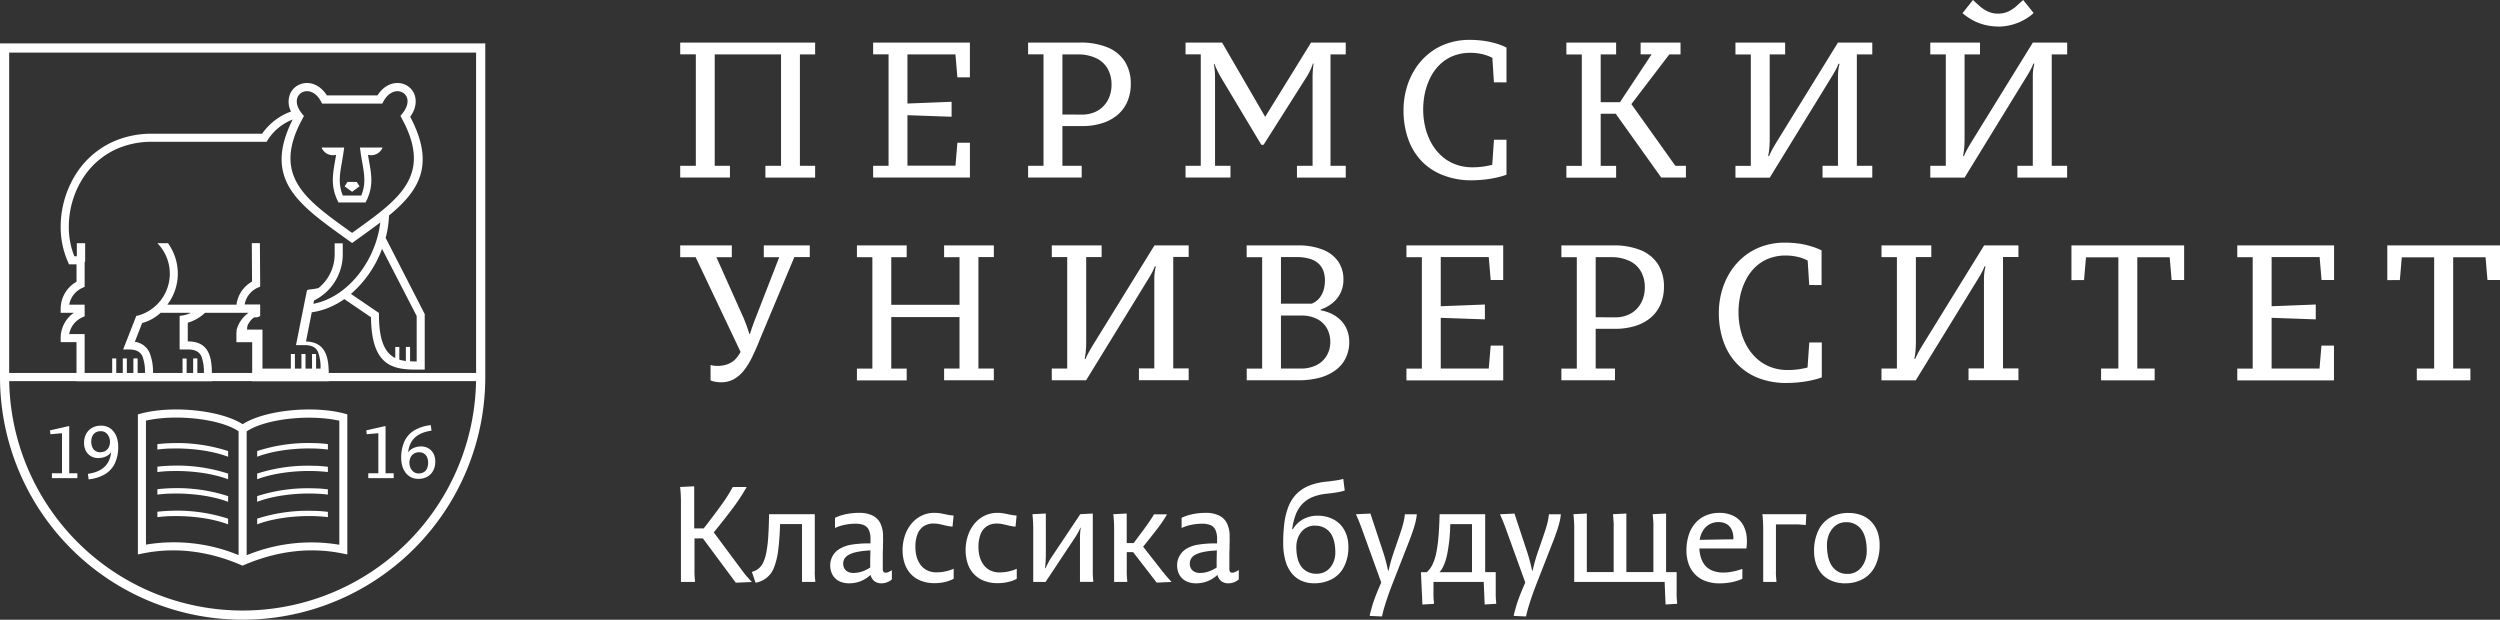 <?xml version="1.0" encoding="UTF-8"?> <svg xmlns="http://www.w3.org/2000/svg" viewBox="0 0 998.3 247.46"><rect x="0" y="0" width="998.3" height="247.46" fill="#333333" stroke="none"/><defs><style>.cls-1,.cls-2{fill:#fff;}.cls-2{fill-rule:evenodd;}</style></defs><title>логобелый</title><g id="Слой_2" data-name="Слой 2"><g id="Слой_1-2" data-name="Слой 1"><path class="cls-1" d="M325.51,17H271.62v4.7h6.24v44.5h-6.24v4.7h19.86v-4.7H285.4V21.71h26.48v44.5h-6.24v4.7h19.86v-4.7h-6.08V21.71h6.08V17Zm61.8,40h-5l-.77,9.16H362.36V46l17.63.62V40.65l-17.63.69V21.71h19.17l.77,9.16h5V17H348.66v4.7h6.16v44.5h-6.16v4.7h38.65V57ZM410.54,70.9h21.4v-4.7h-7.7V50.35h7.85a26.56,26.56,0,0,0,7.85-1.1A17.61,17.61,0,0,0,446.1,46a14.44,14.44,0,0,0,4-5.26,17.37,17.37,0,0,0,1.44-7.2,16.41,16.41,0,0,0-2.43-9.08,14.84,14.84,0,0,0-6.93-5.57A28.25,28.25,0,0,0,431.32,17H410.54v4.7h6.16v44.5h-6.16v4.7Zm13.7-25.17v-24h6a16.81,16.81,0,0,1,7.67,1.59,10.24,10.24,0,0,1,4.49,4.29,12.86,12.86,0,0,1,1.46,6.21,13.63,13.63,0,0,1-.78,4.62,11.15,11.15,0,0,1-2.31,3.8,10.44,10.44,0,0,1-3.7,2.57,12.73,12.73,0,0,1-5,.95ZM473.41,70.9h17.94v-4.7h-6.16V30.72c0-.94-.05-1.8-.12-2.57s-.15-1.4-.23-1.87-.12-.71-.12-.72l.23-.08s.09.23.26.68.44,1.05.8,1.82.8,1.62,1.33,2.58l16.32,27.25h.92l17.17-27.1a21.71,21.71,0,0,0,1.41-2.57,19.55,19.55,0,0,0,.85-2c.19-.53.28-.8.28-.81l.23.08s0,.18-.05.5-.09.76-.14,1.28-.09,1.09-.13,1.69-.06,1.19-.06,1.76V66.21h-6.24v4.7h19.48v-4.7H531.3V21.71h6.08V17H523.53L505.21,46.65,488,17H473.41v4.7h6.08v44.5h-6.08v4.7Zm128.16-38V19s-.32-.18-1-.49a25.81,25.81,0,0,0-2.85-1.05,34.51,34.51,0,0,0-4.63-1.07,41.7,41.7,0,0,0-6.34-.47,27,27,0,0,0-9,1.49,24,24,0,0,0-7.31,4.09A25.69,25.69,0,0,0,565,27.68a28.93,28.93,0,0,0-3.37,7.66A31.92,31.92,0,0,0,560.46,44a34,34,0,0,0,1.92,11.69,24.68,24.68,0,0,0,5.45,8.81A23.87,23.87,0,0,0,576.34,70,30.56,30.56,0,0,0,587.4,72a49.4,49.4,0,0,0,5.85-.35,41.74,41.74,0,0,0,4.47-.77q1.87-.44,2.85-.77t1-.35V55.81h-5l-.69,10a33.24,33.24,0,0,1-3.41.68,31.72,31.72,0,0,1-4.52.32,19,19,0,0,1-6.89-1.23,17.26,17.26,0,0,1-5.48-3.37,20.07,20.07,0,0,1-4-5.07,25.08,25.08,0,0,1-2.44-6.31,30.1,30.1,0,0,1-.83-7.11,31.5,31.5,0,0,1,.69-6.58A26.27,26.27,0,0,1,571.16,31a19.3,19.3,0,0,1,3.68-5.11,16.38,16.38,0,0,1,5.31-3.5,18.49,18.49,0,0,1,7-1.3,20.63,20.63,0,0,1,3.75.33,17.81,17.81,0,0,1,2.93.77,18.52,18.52,0,0,1,2.1.9l.62,9.78Zm23.92-11.16h6.16v44.5h-6.16v4.7h19.86v-4.7h-6.16V45.42h6L663.37,70.9h9.85v-4.7H669L651.44,41.57,666.6,21.71h4.47V17H655.13v4.7h4.39L646.89,40.8h-7.7V21.71h6.16V17H625.49v4.7Zm67.49,0h6.16v44.5H693v4.7h13.7l25.17-41c.47-.77.9-1.54,1.3-2.3a17.89,17.89,0,0,0,1-2.25l.39.15a17.36,17.36,0,0,0-.45,2.25,19.15,19.15,0,0,0-.17,2.53V66.21h-6.16v4.7h19.86v-4.7h-6.16V21.71h6.16V17h-13.7L709.46,56.66c-.54.89-1.08,1.8-1.6,2.73s-1,1.92-1.48,3l-.31-.15a25.34,25.34,0,0,0,.47-3.25c.1-1.1.14-2.22.14-3.37V21.71h6.16V17H693v4.7ZM797.89,10.62a20.81,20.81,0,0,0,4.67-.53,21.79,21.79,0,0,0,4-1.31A21.39,21.39,0,0,0,809.78,7a15.83,15.83,0,0,0,2.28-1.81L807.9,0c-1,.91-2,1.78-2.9,2.62a13.48,13.48,0,0,1-3.13,2,9.52,9.52,0,0,1-4,.82,9.52,9.52,0,0,1-4-.82,13.48,13.48,0,0,1-3.13-2c-.95-.83-1.91-1.71-2.9-2.62l-4.16,5.24A16.78,16.78,0,0,0,786,7a19.83,19.83,0,0,0,3.13,1.75,21,21,0,0,0,4,1.31,21.54,21.54,0,0,0,4.8.53ZM770.8,21.71H777v44.5H770.8v4.7h13.7l25.17-41c.47-.77.9-1.54,1.3-2.3a17.87,17.87,0,0,0,1-2.25l.39.15a17.4,17.4,0,0,0-.45,2.25,19.16,19.16,0,0,0-.17,2.53V66.21h-6.16v4.7h19.86v-4.7H819.3V21.71h6.16V17h-13.7L787.27,56.66c-.54.89-1.08,1.8-1.6,2.73s-1,1.92-1.48,3l-.31-.15a25.36,25.36,0,0,0,.47-3.25c.1-1.1.14-2.22.14-3.37V21.71h6.16V17H770.8v4.7Z"></path><path class="cls-1" d="M323.28,98H305v4.7h6.16l-9.39,24.17c-.3.72-.58,1.46-.85,2.21s-.53,1.45-.74,2.09-.38,1.17-.51,1.55-.21.6-.21.62h-.23s-.06-.21-.19-.6-.3-.9-.51-1.54-.46-1.35-.76-2.12-.59-1.53-.92-2.28l-10.78-24.1h6.16V98H271.62v4.7h6.16l17.94,37.8a11.74,11.74,0,0,1-2.13,3,8.5,8.5,0,0,1-3,1.92,11.71,11.71,0,0,1-4.23.69,8.67,8.67,0,0,1-1.94-.19,5.44,5.44,0,0,1-.68-.19v6.16a3.22,3.22,0,0,0,.49.19,7.67,7.67,0,0,0,1.41.37,12.91,12.91,0,0,0,2.34.21,10.49,10.49,0,0,0,4.89-1.16,13.12,13.12,0,0,0,4-3.34,29.12,29.12,0,0,0,3.32-5.25c1-2.07,2.07-4.38,3.08-7l13.93-33.26h6.16V98Zm18.92,53.89h19.86v-4.7H355.9V126.6h27.25v20.55H377v4.7h19.86v-4.7h-6.16v-44.5h6.16V98H377v4.7h6.16v19H355.9v-19h6.16V98H342.19v4.7h6.16v44.5h-6.16v4.7ZM420,102.66h6.16v44.5H420v4.7h13.7l25.17-41c.47-.77.9-1.54,1.3-2.3a17.9,17.9,0,0,0,1-2.25l.39.15a17.39,17.39,0,0,0-.45,2.25,19.15,19.15,0,0,0-.17,2.53v35.87H454.8v4.7h19.86v-4.7H468.5v-44.5h6.16V98H461l-24.48,39.65c-.54.88-1.08,1.8-1.6,2.73s-1,1.92-1.48,3l-.31-.15a25.36,25.36,0,0,0,.47-3.25c.1-1.1.14-2.22.14-3.37V102.66h6.16V98H420v4.7Zm77.81,49.19h20.71a32.27,32.27,0,0,0,8.37-1,19.15,19.15,0,0,0,6.38-3,13.19,13.19,0,0,0,4.07-4.81,14.55,14.55,0,0,0,1.44-6.52,13,13,0,0,0-.89-4.8,11.62,11.62,0,0,0-2.41-3.73,13.24,13.24,0,0,0-3.62-2.63,17,17,0,0,0-4.48-1.46v-.31a15.25,15.25,0,0,0,4.82-2.67,11.77,11.77,0,0,0,3.13-4,12.23,12.23,0,0,0,1.13-5.23,12.62,12.62,0,0,0-2-7.15,13.43,13.43,0,0,0-6.12-4.8A26.29,26.29,0,0,0,518.14,98H497.82v4.7H504v44.5h-6.16v4.7Zm13.7-4.7V126h8.16a13.5,13.5,0,0,1,6.31,1.4,9.4,9.4,0,0,1,3.9,3.75,10.84,10.84,0,0,1,1.33,5.4,10.65,10.65,0,0,1-1.4,5.43,9.8,9.8,0,0,1-4,3.77,13.84,13.84,0,0,1-6.43,1.42Zm17.55-34.95a12.29,12.29,0,0,1-.58,3.78,9,9,0,0,1-1.74,3.19,7.4,7.4,0,0,1-3,2.1H511.52V102.66h6.24a17.56,17.56,0,0,1,5.5.76,8.51,8.51,0,0,1,3.48,2.05,7.56,7.56,0,0,1,1.81,3,12,12,0,0,1,.53,3.71ZM600.26,138h-5l-.77,9.16H575.32V126.91l17.63.62V121.6l-17.63.69V102.66h19.17l.77,9.16h5V98H561.62v4.7h6.16v44.5h-6.16v4.7h38.65V138Zm23.23,13.86h21.4v-4.7h-7.7V131.3H645a26.56,26.56,0,0,0,7.85-1.1,17.61,17.61,0,0,0,6.16-3.22,14.45,14.45,0,0,0,4-5.26,17.37,17.37,0,0,0,1.44-7.2,16.41,16.41,0,0,0-2.43-9.08,14.85,14.85,0,0,0-6.93-5.57A28.25,28.25,0,0,0,644.28,98H623.49v4.7h6.16v44.5h-6.16v4.7Zm13.7-25.17v-24h6a16.81,16.81,0,0,1,7.67,1.59,10.24,10.24,0,0,1,4.49,4.29,12.87,12.87,0,0,1,1.46,6.21,13.63,13.63,0,0,1-.78,4.62,11.15,11.15,0,0,1-2.31,3.8,10.44,10.44,0,0,1-3.69,2.57,12.73,12.73,0,0,1-5,.95Zm90.2-12.86V100s-.32-.18-1-.49a25.83,25.83,0,0,0-2.85-1.05A34.54,34.54,0,0,0,719,97.36a41.72,41.72,0,0,0-6.34-.47,27,27,0,0,0-9,1.49,24,24,0,0,0-7.31,4.09,25.69,25.69,0,0,0-5.44,6.16,28.92,28.92,0,0,0-3.37,7.66,31.92,31.92,0,0,0-1.17,8.62,34,34,0,0,0,1.92,11.69,24.67,24.67,0,0,0,5.45,8.81,23.87,23.87,0,0,0,8.51,5.58,30.56,30.56,0,0,0,11.06,1.94,49.38,49.38,0,0,0,5.85-.35,41.76,41.76,0,0,0,4.47-.77q1.87-.44,2.85-.77t1-.35V136.76h-5l-.69,10a33.27,33.27,0,0,1-3.41.68,31.73,31.73,0,0,1-4.52.32,19,19,0,0,1-6.89-1.23,17.26,17.26,0,0,1-5.48-3.37,20.08,20.08,0,0,1-4-5.07,25.1,25.1,0,0,1-2.44-6.31,30.1,30.1,0,0,1-.83-7.11,31.49,31.49,0,0,1,.69-6.58,26.27,26.27,0,0,1,2.16-6.15,19.3,19.3,0,0,1,3.68-5.11,16.37,16.37,0,0,1,5.31-3.5,18.49,18.49,0,0,1,7-1.3,20.63,20.63,0,0,1,3.75.33,17.81,17.81,0,0,1,2.93.77,18.55,18.55,0,0,1,2.1.9l.62,9.78Zm23.92-11.16h6.16v44.5h-6.16v4.7H765l25.17-41c.48-.77.9-1.54,1.3-2.3a17.9,17.9,0,0,0,1-2.25l.38.15a17.42,17.42,0,0,0-.45,2.25,19.09,19.09,0,0,0-.17,2.53v35.87h-6.16v4.7H806v-4.7h-6.16v-44.5H806V98h-13.7l-24.48,39.65c-.54.88-1.08,1.8-1.6,2.73s-1,1.92-1.48,3l-.31-.15a25.35,25.35,0,0,0,.48-3.25c.1-1.1.14-2.22.14-3.37V102.66h6.16V98H751.32v4.7Zm80.89,9.16.77-9.08h12.93v44.42H839v4.7h21.4v-4.7h-6.93V102.74h12.93l.77,9.08h5V98h-45v13.86ZM932,138h-5l-.77,9.16H907.1V126.91l17.63.62V121.6l-17.63.69V102.66h19.17l.77,9.16h5V98H893.39v4.7h6.16v44.5h-6.16v4.7H932V138Zm26.31-26.17.77-9.08h12.93v44.42h-6.93v4.7h21.4v-4.7H979.6V102.74h12.93l.77,9.08h5V98h-45v13.86Z"></path><path class="cls-1" d="M154,95l15.42,30.06.18.35v22.19h-1.62c-.73,0-1.47,0-2.65,0-8.93-.18-17-2-17.18-20.91l-10.66-7.25-.33.23a31.94,31.94,0,0,1-6.55,3.45,28.06,28.06,0,0,1-6.12,1.59l-2.31,11.68h.44c3.94.22,6.13,1.94,7.35,4.62s1.32,5.93,1.32,9.6v1.62H100.7v-5.34h0v-1.57l0-8.66h-6.3V135h0v-.16h0v-.15h0v-.3h0l0-.31v-.22h0v-.09l0-.28h0v-.23l0-.14h0v-.15c0-.15.05-.3.08-.44v-.07h0l0-.07v-.15l0-.07V132l0-.14,0-.07v-.07l.08-.28h0l.09-.28v0c.1-.3.2-.59.32-.88a12.15,12.15,0,0,1,.67-1.38h0a12.44,12.44,0,0,1,2.48-3.08h0a12.32,12.32,0,0,1,1.13-.9H81.88a17.74,17.74,0,0,1-5.62,3.52h0c-.45.17-.88.31-1.28.42v7.48h.1c4.5,0,6.92,1.78,8.24,4.65,1.19,2.58,1.31,5.93,1.31,9.6v1.62H30.55V136.61H24.23V135a12.3,12.3,0,0,1,4-9.1,12.85,12.85,0,0,1,1.29-1H24.23v-1.62a12.44,12.44,0,0,1,5.55-10.3c.25-.17.51-.33.78-.48v-6.94h-3l-.43-1a34.2,34.2,0,0,1-2.9-14.06,39.45,39.45,0,0,1,5.24-19.59,34.4,34.4,0,0,1,15.62-14.3A37.74,37.74,0,0,1,60.77,53.4h43.9A23.85,23.85,0,0,1,111,47.17c.49-.33,1-.66,1.63-1h0a23.57,23.57,0,0,1,3.58-1.63,8.44,8.44,0,0,1-.38-7,7.1,7.1,0,0,1,2.63-3.17,7.44,7.44,0,0,1,3.94-1.22c2.79-.06,5.87,1.38,8.11,4.95h20.24c2.24-3.57,5.32-5,8.11-4.95a7.44,7.44,0,0,1,3.94,1.22,7.11,7.11,0,0,1,2.63,3.17c1,2.45.81,5.68-1.63,9.09,10.09,19.11,3.66,29.46-8.47,39.43v.27A40.69,40.69,0,0,1,154,95Zm-75.19,48.1v5.84h2.61a17.58,17.58,0,0,0-1-6.64c-.78-1.7-2.32-2.75-5.3-2.75H71.73V126.15l1.38-.22h0a10,10,0,0,0,1-.22c.36-.1.69-.2,1-.32h0c.37-.14.74-.3,1.11-.48H64.13a17.7,17.7,0,0,1-5.62,3.52c-.44.17-.88.31-1.3.42l-.42.1-2.95,7.55A7.43,7.43,0,0,1,59.78,141a20.27,20.27,0,0,1,1.31,8H72.9v-5.84h1.62v5.84h2.61v-5.84Zm-23.85,0v5.84h2.93a17.55,17.55,0,0,0-1-6.63c-.78-1.7-2.33-2.75-5.3-2.75H49.17l.86-2.2L54.09,127l.34-.88.67-.1a17.37,17.37,0,0,0,12.71-16.69h0v0h0A17.35,17.35,0,0,0,65,99.82a17,17,0,0,0-1.14-1.57c-.32-.39-.66-.77-1-1.14h4.23c.23.31.45.63.65,1A20.59,20.59,0,0,1,71,109.26h0v0h0a20.53,20.53,0,0,1-4.17,12.4h27.6a12.32,12.32,0,0,1,.84-3.17,12.53,12.53,0,0,1,.67-1.38h0a12.39,12.39,0,0,1,4.71-4.68l-.1-15.35h3.23l.11,16.33v1.05l-1,.43a9.14,9.14,0,0,0-4.18,3.8h0a8.9,8.9,0,0,0-1,2.88h6.18v4.65l-.88.4-.08,0-.05,0h0l-.22.1h-.1l-.1,0h0l-.08,0h0l-.08,0h0l-.08,0h-.08l-.06,0H102l-.06,0h0l0,0h-.18l0,0h-.06l0,0h-.17l-.14.1h0l-.05,0h0l-.23.18h0l-.12.1,0,0-.1.09h0l-.16.14h0l-.32.31h0l-.1.11h0l-.09.1h0l-.05.06h0l0,0-.08.1h0l-.05.06h0l-.05.06h0l-.11.14h0l-.21.29h0a9.31,9.31,0,0,0-.54.84h0q-.14.24-.26.49h0v0h0l0,.06h0l-.05.11h0v0h0v0h0v0h0v0h0v0l0,.09h0v0l0,.08v0h0v.08h0l-.12.34h0l0,.11v.06h0v.09h0l0,.08h0v0l0,.09v.06h0v0l-.07.3v0h0v0h0v0h0v.18h6.18v13.47h0v2.1h11.33v-5.84h1.62v5.84h2.61v-5.84h1.62v5.84h2.61v-5.84h1.62v5.84H128a17.52,17.52,0,0,0-1-6.63c-.78-1.7-2.33-2.75-5.3-2.75h-3.5l.74-3.71.86-4.34h0l1.33-6.61.4-2,.24-1.18h0l.65-3.21.17-.83.77-.34A17.2,17.2,0,0,0,127.2,115h0c.22-.18.45-.37.68-.58s.47-.43.67-.63h0a17.37,17.37,0,0,0,4.64-8.36,17.56,17.56,0,0,0,.33-1.9,17.12,17.12,0,0,0,.12-1.93v-.36h0l0-4.08h3.23l0,4.06v.36h0a21,21,0,0,1-.13,2.31,20.35,20.35,0,0,1-.39,2.26,20.59,20.59,0,0,1-5.5,9.93h0c-.27.28-.54.52-.78.74s-.53.46-.82.7h0a20.59,20.59,0,0,1-3.85,2.46l-.27,1.34a25.35,25.35,0,0,0,4.3-1.23,28.69,28.69,0,0,0,5.87-3.09c8.94-6.09,15.29-17.12,16.55-28.16-2.44,1.86-5.05,3.73-7.75,5.68l-2.55,1.84-.95.68-.95-.68-2.56-1.84C118.88,81.39,105,71.37,116.87,47.73A20.54,20.54,0,0,0,114.18,49h0c-.44.24-.91.54-1.4.87a20.58,20.58,0,0,0-5.86,6l-.47.75H60.77a34.53,34.53,0,0,0-14.35,2.93,31.18,31.18,0,0,0-14.15,13,36.18,36.18,0,0,0-4.79,18,31.37,31.37,0,0,0,2.2,11.77h1V97.11H34v7.42H33.8v10l-.95.44h0a9.11,9.11,0,0,0-1.26.7,9.36,9.36,0,0,0-1.14.88,9.08,9.08,0,0,0-2.8,5.1H33.8v4.64l-.95.44h0a9.28,9.28,0,0,0-2.41,1.58,9.09,9.09,0,0,0-2.81,5.09H33.8v15.58h11v-5.84h1.62v5.84h2.61v-5.84h1.62v5.84h2.61v-5.84Zm108.79-4.6v5.76c.54,0,1.09.06,1.64.07h1V126.19L152.56,99.37a44.14,44.14,0,0,1-12.42,18l10.48,7.13.71.48v.86c0,10.67,2.66,15.2,6.51,17.13v-4.42h1.62v5.06a15.19,15.19,0,0,0,2.61.55v-5.61ZM128.43,59h9l-.22,1.56c-.22,1.59-.46,2.95-.69,4.24-.84,4.76-1.53,8.69.39,13.28h7.34c1.93-4.59,1.23-8.51.39-13.27-.23-1.3-.47-2.65-.69-4.24L143.75,59h9l-5.82,2.76c.14.87.29,1.74.44,2.58,1,5.51,1.77,10-1,15.72l-.37.78H135.15l-.37-.78c-2.73-5.73-1.94-10.21-1-15.72.15-.84.3-1.71.44-2.58L128.43,59ZM140.58,76.6l3-2.2-1.14-1.74h-3.69l-1.14,1.74,3,2.2ZM139,91.86,140.59,93l1.61-1.16c17.4-12.51,30.59-22,18.22-44.58l-.52-1,.7-.85c2.18-2.65,2.51-5,1.82-6.66A3.87,3.87,0,0,0,161,37.09a4.16,4.16,0,0,0-2.21-.68c-1.9,0-4.08,1.15-5.69,4.11l-.46.85h-24l-.46-.85c-1.61-3-3.79-4.15-5.69-4.11a4.17,4.17,0,0,0-2.21.68,3.87,3.87,0,0,0-1.44,1.72c-.7,1.65-.36,4,1.82,6.66l.7.85-.52,1c-12.37,22.58.82,32.07,18.22,44.58Z"></path><path class="cls-2" d="M137.43,59a4.89,4.89,0,0,1-9,0Z"></path><path class="cls-2" d="M152.75,59a4.89,4.89,0,0,1-9,0Z"></path><polygon class="cls-1" points="147.06 188.98 147.06 190.92 157.21 190.92 157.21 188.98 153.96 188.98 153.96 170.2 153.49 170.2 146.29 171.84 146.44 173.4 151.08 172.99 151.08 188.98 147.06 188.98 147.06 188.98"></polygon><path class="cls-1" d="M172.31,172l-.29-2.23a16.27,16.27,0,0,0-6.44,2,10.13,10.13,0,0,0-4,4.31,15.3,15.3,0,0,0-1.37,6.8,11.42,11.42,0,0,0,.46,3.3,8.11,8.11,0,0,0,1.34,2.64,6.21,6.21,0,0,0,2.13,1.76,6.37,6.37,0,0,0,2.84.64,7.58,7.58,0,0,0,3-.55,6,6,0,0,0,2.13-1.5,6.28,6.28,0,0,0,1.28-2.19,7.91,7.91,0,0,0,.43-2.63,7.22,7.22,0,0,0-.44-2.57,5.59,5.59,0,0,0-1.21-1.91,5.27,5.27,0,0,0-1.78-1.19,5.83,5.83,0,0,0-2.18-.41,7.92,7.92,0,0,0-2.14.28,6.22,6.22,0,0,0-1.79.82,4.68,4.68,0,0,0-1.3,1.3,10.81,10.81,0,0,1,.81-3.24,8.08,8.08,0,0,1,1.53-2.34,8.47,8.47,0,0,1,2.06-1.58,12.13,12.13,0,0,1,2.39-1,18.48,18.48,0,0,1,2.54-.54Zm-8.83,12.89a5.51,5.51,0,0,1,.24-1.66,4,4,0,0,1,.73-1.37,3.43,3.43,0,0,1,1.23-.92,4.26,4.26,0,0,1,1.73-.34,3.48,3.48,0,0,1,1.91.52,3.27,3.27,0,0,1,1.21,1.43,5,5,0,0,1,.43,2.13,5.89,5.89,0,0,1-.4,2.29,3.19,3.19,0,0,1-1.25,1.53,4,4,0,0,1-2.16.55,3.33,3.33,0,0,1-1.57-.37,3.49,3.49,0,0,1-1.15-1,4.24,4.24,0,0,1-.7-1.34,4.74,4.74,0,0,1-.24-1.49Z"></path><polygon class="cls-1" points="20.74 188.98 20.74 190.92 30.89 190.92 30.89 188.98 27.64 188.98 27.64 170.2 27.17 170.2 19.98 171.84 20.12 173.4 24.76 172.99 24.76 188.98 20.74 188.98 20.74 188.98"></polygon><path class="cls-1" d="M35.1,189.19l.29,2.23a16.25,16.25,0,0,0,6.44-2,10.12,10.12,0,0,0,4-4.31,15.3,15.3,0,0,0,1.37-6.8,11.24,11.24,0,0,0-.46-3.3,8.12,8.12,0,0,0-1.34-2.64,6.22,6.22,0,0,0-2.13-1.76,6.35,6.35,0,0,0-2.84-.64,7.63,7.63,0,0,0-3,.55A6,6,0,0,0,35.31,172,6.29,6.29,0,0,0,34,174.2a7.87,7.87,0,0,0-.43,2.63A7.14,7.14,0,0,0,34,179.4a5.52,5.52,0,0,0,1.2,1.91A5.2,5.2,0,0,0,37,182.5a5.74,5.74,0,0,0,2.18.41,8,8,0,0,0,2.14-.28,6.09,6.09,0,0,0,1.78-.82,4.55,4.55,0,0,0,1.28-1.3,10.7,10.7,0,0,1-.8,3.25,8,8,0,0,1-1.52,2.34A8.43,8.43,0,0,1,40,187.68a11.61,11.61,0,0,1-2.39,1,17.6,17.6,0,0,1-2.54.53Zm8.83-12.83a5.15,5.15,0,0,1-.24,1.62,3.94,3.94,0,0,1-.73,1.34,3.39,3.39,0,0,1-1.23.92,4.31,4.31,0,0,1-1.73.34,3.24,3.24,0,0,1-3.13-2,5.5,5.5,0,0,1-.43-2.24,5.07,5.07,0,0,1,.43-2.15,3.36,3.36,0,0,1,1.27-1.47,3.94,3.94,0,0,1,2.11-.54,3.39,3.39,0,0,1,1.59.37,3.44,3.44,0,0,1,1.15,1,4.42,4.42,0,0,1,.69,1.36,5,5,0,0,1,.24,1.53Z"></path><path class="cls-1" d="M1.83,17.32H193.78V150.57A96.89,96.89,0,0,1,0,150.57V17.32ZM96.89,21H3.66V150.57a93.22,93.22,0,0,0,186.45,0V21Z"></path><path class="cls-1" d="M137.48,165.13h0l1.21.32v55.95l-1.94-.39c-13.8-2.81-27.24-.65-39.9,4.87C84.25,220.35,70.77,218.21,57,221l-1.94.39V165.46l1.21-.32h0A46.62,46.62,0,0,1,62.23,164a63.33,63.33,0,0,1,6.4-.47c10.66-.26,22.18,1.93,28.26,5.87,6.07-3.94,17.6-6.13,28.26-5.87a63.33,63.33,0,0,1,6.4.47,46.63,46.63,0,0,1,5.92,1.12ZM62.84,177.35c1.88-.22,3.83-.35,5.8-.4a66,66,0,0,1,22.45,3.17v2.27c-6-2.28-14.4-3.48-22.4-3.29-2,0-4,.18-5.85.41v-2.16Zm0,9c1.88-.22,3.83-.35,5.8-.4a66,66,0,0,1,22.45,3.17v2.27c-6-2.29-14.4-3.48-22.4-3.29-2,0-4,.18-5.85.41v-2.16Zm0,9c1.88-.22,3.83-.35,5.8-.4a66,66,0,0,1,22.45,3.17v2.27c-6-2.29-14.4-3.48-22.4-3.29-2,0-4,.18-5.85.41v-2.16Zm0,9c1.88-.22,3.83-.35,5.8-.4a66,66,0,0,1,22.45,3.17v2.27c-6-2.29-14.4-3.48-22.4-3.29-2,0-4,.18-5.85.41v-2.16Zm32.44,17.32V172.22c-5.44-3.67-16.36-5.69-26.57-5.45a60.4,60.4,0,0,0-6.07.44c-1.51.19-3,.44-4.35.75v49.52a67.74,67.74,0,0,1,37,4.19Zm35.66-42.17c-1.89-.23-3.86-.37-5.85-.41-8-.19-16.43,1-22.4,3.29v-2.27a66,66,0,0,1,22.45-3.17c2,0,3.92.18,5.8.4v2.16Zm0,9c-1.89-.23-3.86-.37-5.85-.41-8-.19-16.43,1-22.4,3.29v-2.27A66,66,0,0,1,125.13,186c2,0,3.92.18,5.8.4v2.16Zm0,9c-1.89-.23-3.86-.37-5.85-.41-8-.19-16.43,1-22.4,3.29v-2.27A66,66,0,0,1,125.13,195c2,0,3.92.18,5.8.4v2.16Zm0,9c-1.89-.23-3.86-.37-5.85-.41-8-.19-16.43,1-22.4,3.29v-2.27A66,66,0,0,1,125.13,204c2,0,3.92.18,5.8.4v2.16ZM135.49,168c-1.38-.31-2.84-.56-4.35-.75a60.4,60.4,0,0,0-6.07-.44c-10.21-.24-21.13,1.79-26.57,5.45v49.46a67.76,67.76,0,0,1,37-4.19V168Z"></path><polygon class="cls-1" points="1.8 148.93 191.98 148.93 191.98 152.19 1.8 152.19 1.8 148.93 1.8 148.93"></polygon><path class="cls-1" d="M271.94,232.37h5.57s0-.15,0-.43-.05-.67-.09-1.15-.06-1-.09-1.6,0-1.21,0-1.84V215h3.35l13.14,17.68,6.43-.27-.32-.34c-.21-.22-.49-.51-.82-.88L298,229.93c-.38-.44-.74-.89-1.08-1.34l-11.9-16q2.5-3.07,4.35-5.43c1.24-1.58,2.31-3,3.21-4.19s1.68-2.31,2.34-3.28,1.24-1.88,1.76-2.72,1-1.68,1.48-2.5H292.6c-.41.73-.81,1.46-1.23,2.17s-.9,1.49-1.45,2.32-1.22,1.79-2,2.88-1.74,2.37-2.86,3.86S282.6,209,281,211h-3.79V194.19l-5.62.27.05.48.11,1.27q.07.8.11,1.78c0,.66.05,1.34.05,2v32.34Zm48.3,0h5.3s0-.15,0-.43-.05-.63-.09-1.08-.06-.93-.09-1.45,0-1,0-1.52V205.33H307.11q-.08,5.06-.32,8.76a52.55,52.55,0,0,1-.73,6.25,17.57,17.57,0,0,1-1.25,4.18,7,7,0,0,1-1.9,2.52,6.89,6.89,0,0,1-2.66,1.32l1.46,4.33a9.51,9.51,0,0,0,7.49-6.4,28.93,28.93,0,0,0,1.59-6.92q.53-4.19.71-10.09h8.76v23.09Zm36-4.76-.42.28a7,7,0,0,1-1,.52,3.16,3.16,0,0,1-1.18.28,1,1,0,0,1-.87-.39,1.49,1.49,0,0,1-.26-.91c0-.67,0-1.43,0-2.29s0-1.77,0-2.71,0-1.91.05-2.87,0-1.86.05-2.71,0-1.62,0-2.29a11.88,11.88,0,0,0-1.07-5.58,6.88,6.88,0,0,0-3.28-3.15,12,12,0,0,0-5.22-1,25.93,25.93,0,0,0-4.08.32,22.19,22.19,0,0,0-3,.68,16.19,16.19,0,0,0-1.88.69,7.12,7.12,0,0,0-.65.31v4.06l.58-.27a15.69,15.69,0,0,1,1.63-.59,19.77,19.77,0,0,1,2.56-.59,20.64,20.64,0,0,1,3.34-.27,8.63,8.63,0,0,1,3.4.55,3.83,3.83,0,0,1,2,1.93,8.49,8.49,0,0,1,.66,3.69V217l-2,0c-.81,0-1.68.07-2.61.14s-1.85.17-2.75.32a13.26,13.26,0,0,0-4.88,1.66,7.89,7.89,0,0,0-2.88,2.88,7.71,7.71,0,0,0-.95,3.79,8,8,0,0,0,.44,2.67,6.41,6.41,0,0,0,1.36,2.28,6.54,6.54,0,0,0,2.35,1.59,9.22,9.22,0,0,0,3.42.6,12.38,12.38,0,0,0,4.66-.88,13.57,13.57,0,0,0,3.88-2.47,4.46,4.46,0,0,0,1.5,2.47,4.56,4.56,0,0,0,2.88.88,6.21,6.21,0,0,0,3-.78,8.4,8.4,0,0,0,.83-.54l.29-.24v-3.73Zm-15.47,1.19a4.85,4.85,0,0,1-2.21-.49,3.25,3.25,0,0,1-1.37-1.28,3.65,3.65,0,0,1-.48-1.86,4,4,0,0,1,.44-1.95,4.16,4.16,0,0,1,1.51-1.53,10.2,10.2,0,0,1,2.86-1.12c.8-.2,1.58-.34,2.32-.45s1.45-.18,2.09-.23l1.64-.13c0,1.14-.05,2.28-.07,3.43s0,2.3,0,3.43a16.34,16.34,0,0,1-1.68.95,12.56,12.56,0,0,1-2.27.85,10.68,10.68,0,0,1-2.76.37Zm32.19-19.74a11.64,11.64,0,0,1,2.36.27c.79.17,1.6.36,2.43.56a19.37,19.37,0,0,0,2.61.41l.43-4.43a18.21,18.21,0,0,1-2.56-.35c-.79-.17-1.6-.33-2.42-.49a15.53,15.53,0,0,0-2.7-.24,11.64,11.64,0,0,0-5,1.09,12.15,12.15,0,0,0-4,3.06,14.51,14.51,0,0,0-2.69,4.72,18.36,18.36,0,0,0-1,6,16.51,16.51,0,0,0,.81,5.3,11.41,11.41,0,0,0,2.41,4.17,10.77,10.77,0,0,0,4,2.74,14.82,14.82,0,0,0,5.55,1,18,18,0,0,0,3.22-.28,16.06,16.06,0,0,0,2.4-.61,12.12,12.12,0,0,0,1.5-.61l.51-.28v-4l-.5.23c-.33.14-.8.31-1.41.5a17,17,0,0,1-5,.73,8.29,8.29,0,0,1-3.64-.78,7.46,7.46,0,0,1-2.62-2.14,9.89,9.89,0,0,1-1.59-3.23,14.58,14.58,0,0,1-.53-4,13.91,13.91,0,0,1,.79-4.95,6.77,6.77,0,0,1,2.42-3.24,7.11,7.11,0,0,1,4.15-1.16Zm25.16,0a11.64,11.64,0,0,1,2.36.27c.79.17,1.6.36,2.43.56a19.37,19.37,0,0,0,2.61.41l.43-4.43a18.22,18.22,0,0,1-2.56-.35c-.79-.17-1.6-.33-2.41-.49a15.54,15.54,0,0,0-2.7-.24,11.64,11.64,0,0,0-5,1.09,12.15,12.15,0,0,0-4,3.06,14.51,14.51,0,0,0-2.69,4.72,18.36,18.36,0,0,0-1,6,16.5,16.5,0,0,0,.81,5.3,11.41,11.41,0,0,0,2.41,4.17,10.77,10.77,0,0,0,4,2.74,14.82,14.82,0,0,0,5.55,1,18,18,0,0,0,3.22-.28A16.06,16.06,0,0,0,404,232a12.11,12.11,0,0,0,1.5-.61l.51-.28v-4l-.5.23c-.33.14-.8.31-1.41.5a17,17,0,0,1-5,.73,8.28,8.28,0,0,1-3.64-.78,7.47,7.47,0,0,1-2.62-2.14,9.9,9.9,0,0,1-1.59-3.23,14.58,14.58,0,0,1-.53-4,13.91,13.91,0,0,1,.79-4.95,6.77,6.77,0,0,1,2.42-3.24,7.11,7.11,0,0,1,4.15-1.16Zm14.4,23.31h5l11.84-17.85c.43-.66.8-1.28,1.11-1.85s.54-1,.7-1.39l.24-.55h.16s0,.19-.08.53-.11.83-.16,1.44-.07,1.3-.08,2.08v17.57h5.3s0-.15,0-.43-.05-.67-.09-1.15-.06-1-.09-1.6,0-1.21,0-1.84V205.06l-5,.27-11.36,17c-.52.78-1,1.52-1.34,2.21s-.65,1.24-.85,1.68-.3.65-.3.66h-.22l.05-.44.11-1.17q.07-.74.11-1.65c0-.6.05-1.23.05-1.87V205.06l-5.35.27s0,.17.05.49l.11,1.26q.07.8.11,1.78c0,.66.05,1.34.05,2v21.47Zm32.3,0h5.3s0-.15,0-.43-.05-.67-.09-1.15-.06-1-.09-1.6,0-1.21,0-1.84v-6.87h2.54l9.41,12.17,5.95-.27-.33-.36-.86-.94c-.35-.39-.73-.83-1.14-1.31s-.8-1-1.19-1.45l-7.84-10,4.38-5.52c1.25-1.59,2.26-2.94,3-4s1.3-2,1.64-2.54.5-.87.49-.87h-5.19s-.12.22-.37.65-.69,1.12-1.3,2-1.44,2.09-2.5,3.53l-3.95,5.3h-2.76V205.06l-5.35.27s0,.17.05.49.06.73.11,1.26.08,1.13.11,1.78.05,1.34.05,2v21.47Zm49.82-4.76-.42.28a7,7,0,0,1-1,.52,3.16,3.16,0,0,1-1.18.28,1,1,0,0,1-.87-.39,1.48,1.48,0,0,1-.26-.91c0-.67,0-1.43,0-2.29s0-1.77,0-2.71,0-1.91.05-2.87,0-1.86.05-2.71,0-1.62,0-2.29a11.88,11.88,0,0,0-1.07-5.58,6.88,6.88,0,0,0-3.28-3.15,12,12,0,0,0-5.22-1,25.93,25.93,0,0,0-4.08.32,22.2,22.2,0,0,0-3,.68,16.21,16.21,0,0,0-1.87.69,7.16,7.16,0,0,0-.65.31v4.06l.58-.27a15.67,15.67,0,0,1,1.63-.59,19.77,19.77,0,0,1,2.56-.59,20.65,20.65,0,0,1,3.34-.27,8.63,8.63,0,0,1,3.4.55,3.83,3.83,0,0,1,2,1.93,8.49,8.49,0,0,1,.66,3.69V217l-2,0c-.81,0-1.68.07-2.61.14s-1.85.17-2.75.32a13.27,13.27,0,0,0-4.88,1.66A7.89,7.89,0,0,0,471,222a7.71,7.71,0,0,0-.95,3.79,8,8,0,0,0,.44,2.67,6.4,6.4,0,0,0,1.36,2.28,6.54,6.54,0,0,0,2.35,1.59,9.22,9.22,0,0,0,3.42.6,12.38,12.38,0,0,0,4.66-.88,13.57,13.57,0,0,0,3.88-2.47,4.46,4.46,0,0,0,1.51,2.47,4.56,4.56,0,0,0,2.88.88,6.21,6.21,0,0,0,3-.78,8.4,8.4,0,0,0,.83-.54l.29-.24v-3.73Zm-15.47,1.19a4.85,4.85,0,0,1-2.21-.49,3.25,3.25,0,0,1-1.37-1.28,3.65,3.65,0,0,1-.48-1.86,4,4,0,0,1,.44-1.95A4.16,4.16,0,0,1,477,221.7a10.2,10.2,0,0,1,2.86-1.12c.8-.2,1.58-.34,2.32-.45s1.45-.18,2.09-.23l1.64-.13c0,1.14-.05,2.28-.07,3.43s0,2.3,0,3.43a16.38,16.38,0,0,1-1.68.95,12.56,12.56,0,0,1-2.27.85,10.68,10.68,0,0,1-2.76.37ZM525,209.93a7.3,7.3,0,0,1,6.1,2.69c1.4,1.79,2.11,4.47,2.12,8a10.2,10.2,0,0,1-.51,3.26,8.56,8.56,0,0,1-1.48,2.7,6.74,6.74,0,0,1-5.36,2.52,7.33,7.33,0,0,1-6.1-2.67c-1.4-1.78-2.11-4.44-2.12-8a10.19,10.19,0,0,1,.51-3.27,8.54,8.54,0,0,1,1.48-2.72,6.73,6.73,0,0,1,5.36-2.55Zm-9,1.35a25.54,25.54,0,0,1,1.39-5.74,12.92,12.92,0,0,1,2.58-4.22,11.81,11.81,0,0,1,4-2.77,20.19,20.19,0,0,1,5.71-1.39c1.85-.19,3.3-.38,4.37-.58s1.83-.37,2.27-.5a4.29,4.29,0,0,0,.66-.22l-.59-4.65-.26.09c-.19.06-.53.14-1,.25s-1.18.23-2.07.36-2,.28-3.46.43a24.75,24.75,0,0,0-7.08,1.7,14.76,14.76,0,0,0-4.93,3.34,15.38,15.38,0,0,0-3.1,4.94,27.14,27.14,0,0,0-1.61,6.5,59.28,59.28,0,0,0-.47,8,25.82,25.82,0,0,0,.89,7.09,13.86,13.86,0,0,0,2.51,5,10.38,10.38,0,0,0,3.89,3,12.42,12.42,0,0,0,5,1,14.92,14.92,0,0,0,7.34-1.74,11.57,11.57,0,0,0,4.72-5,17,17,0,0,0,1.68-7.8,14.35,14.35,0,0,0-.84-5,11.31,11.31,0,0,0-2.42-3.94,10.83,10.83,0,0,0-3.88-2.57,14,14,0,0,0-5.19-.93,11.85,11.85,0,0,0-5.73,1.4,11.15,11.15,0,0,0-4.11,4l-.27-.05Zm35.87,34.83s.1-.47.32-1.42.66-2.42,1.28-4.38,1.5-4.43,2.67-7.44l6.49-16.6c.46-1.16.91-2.38,1.35-3.64s.83-2.51,1.15-3.75a21.56,21.56,0,0,0,.63-3.53H561c-.08.73-.18,1.43-.31,2.11s-.29,1.37-.49,2.09-.44,1.54-.74,2.44-.65,2-1.06,3.15l-1.84,5.35c-.34,1-.63,1.89-.89,2.77s-.47,1.66-.64,2.35-.31,1.23-.39,1.62l-.14.61h-.22l-.13-.6c-.08-.39-.21-.91-.36-1.58s-.34-1.39-.56-2.2-.47-1.64-.74-2.49l-5.25-15.9-5.79.27s.12.24.32.71.49,1.12.83,1.95.71,1.8,1.12,2.91l7.84,21.69-.43,1q-1.39,3.2-2.24,5.52T547.67,243q-.45,1.5-.59,2.22c-.1.49-.15.72-.14.72l5,.22Zm23-40.77c-.09,3.33-.23,6.26-.44,8.8a53.81,53.81,0,0,1-.89,6.57,19.62,19.62,0,0,1-1.5,4.67,9.72,9.72,0,0,1-2.3,3.11h-2.33L568,241.4l4.6-.27s0-.15,0-.43-.05-.63-.09-1.08-.06-.93-.09-1.45,0-1,0-1.52v-4.27h20.06l.38,9,4.6-.27s0-.15,0-.43-.05-.63-.09-1.08-.06-.93-.09-1.45,0-1,0-1.52v-8.17h-4.22V205.33Zm4.22,3.95h8.71v19.2h-13c1.28-1.33,2.28-3.59,3-6.74a65.34,65.34,0,0,0,1.31-12.46Zm30.3,36.83s.1-.47.32-1.42.66-2.42,1.28-4.38,1.5-4.43,2.67-7.44l6.49-16.6c.46-1.16.91-2.38,1.35-3.64s.83-2.51,1.15-3.75a21.56,21.56,0,0,0,.63-3.53h-4.76c-.08.73-.18,1.43-.31,2.11s-.29,1.37-.49,2.09-.44,1.54-.74,2.44-.65,2-1.06,3.15l-1.84,5.35c-.34,1-.63,1.89-.89,2.77s-.47,1.66-.64,2.35-.31,1.23-.39,1.62l-.14.61h-.22l-.13-.6c-.08-.39-.21-.91-.36-1.58s-.34-1.39-.56-2.2-.47-1.64-.74-2.49l-5.25-15.9-5.79.27s.12.24.32.71.49,1.12.83,1.95.71,1.8,1.12,2.91l7.84,21.69-.43,1q-1.39,3.2-2.24,5.52T605.18,243q-.45,1.5-.59,2.22c-.1.49-.15.72-.14.72l5,.22Zm19.21-13.74h36.12l.38,9,4.6-.27s0-.15,0-.43-.05-.63-.09-1.08-.06-.93-.09-1.45,0-1,0-1.52v-8.17h-4.22V205.06l-5.35.27.05.49c0,.31.06.73.11,1.26s.08,1.13.12,1.78,0,1.34,0,2v17.58H649.44V205.06l-5.35.27.05.49.11,1.26c0,.53.08,1.13.12,1.78s0,1.34,0,2v17.58H633.65V205.06l-5.35.27s0,.17.05.49.06.73.11,1.26.08,1.13.11,1.78.05,1.34.05,2v21.47Zm57.87-27.58a13.34,13.34,0,0,0-5.18,1,11.47,11.47,0,0,0-4.13,2.89,13.11,13.11,0,0,0-2.73,4.71,19.78,19.78,0,0,0-1,6.43,15.73,15.73,0,0,0,.87,5.35,11.37,11.37,0,0,0,2.54,4.13A11.06,11.06,0,0,0,681,232a15.9,15.9,0,0,0,5.62.95,25.33,25.33,0,0,0,3.82-.29,21.21,21.21,0,0,0,2.88-.63,18.18,18.18,0,0,0,1.81-.63l.63-.29v-3.95l-.65.23c-.42.14-1,.31-1.71.5s-1.51.36-2.41.51a18.12,18.12,0,0,1-2.75.23,11.06,11.06,0,0,1-5.24-1.14,7.41,7.41,0,0,1-3.15-3.26A12.75,12.75,0,0,1,678.6,219h18.77a18.32,18.32,0,0,0,0-5.58,11.54,11.54,0,0,0-1.78-4.52,9.12,9.12,0,0,0-3.6-3,12.62,12.62,0,0,0-5.45-1.1Zm-.22,3.68a6.53,6.53,0,0,1,2.79.56,4.86,4.86,0,0,1,1.87,1.5,6.12,6.12,0,0,1,1,2.19,9.56,9.56,0,0,1,.27,2.62l-13.47.22a10.21,10.21,0,0,1,1.33-3.69,7.14,7.14,0,0,1,2.54-2.49,7.29,7.29,0,0,1,3.64-.91Zm17.8,23.9h5.3s0-.15,0-.43-.05-.63-.09-1.08-.06-.93-.09-1.45,0-1,0-1.52V209.39h7.57c.73,0,1.42,0,2.08.07s1.19.08,1.61.13l.64.07.22-4.33H703.76s0,.17.05.48l.11,1.27q.07.8.11,1.78c0,.66.05,1.34.05,2v21.47Zm33-23.85a7.28,7.28,0,0,1,6.2,2.88q2.16,2.87,2.18,8.59a11.46,11.46,0,0,1-.53,3.51,9.63,9.63,0,0,1-1.52,2.91,7.26,7.26,0,0,1-2.37,2,6.64,6.64,0,0,1-3.09.74,7.28,7.28,0,0,1-6.2-2.88c-1.44-1.91-2.16-4.78-2.18-8.59a11.5,11.5,0,0,1,.53-3.52,9.42,9.42,0,0,1,1.52-2.91,7.22,7.22,0,0,1,2.37-2,6.75,6.75,0,0,1,3.09-.73Zm-.27,24.39a14.32,14.32,0,0,0,7.37-1.84,12,12,0,0,0,4.74-5.25,18.78,18.78,0,0,0,1.68-8.22,15.46,15.46,0,0,0-.84-5.22,11.37,11.37,0,0,0-2.43-4,10.7,10.7,0,0,0-3.89-2.62,14.12,14.12,0,0,0-5.22-.93,14.41,14.41,0,0,0-7.37,1.83,11.89,11.89,0,0,0-4.74,5.21,18.71,18.71,0,0,0-1.68,8.21,15.75,15.75,0,0,0,.84,5.23,11.53,11.53,0,0,0,2.43,4.06A10.73,10.73,0,0,0,731.6,232a14.14,14.14,0,0,0,5.22.94Z"></path></g></g></svg> 